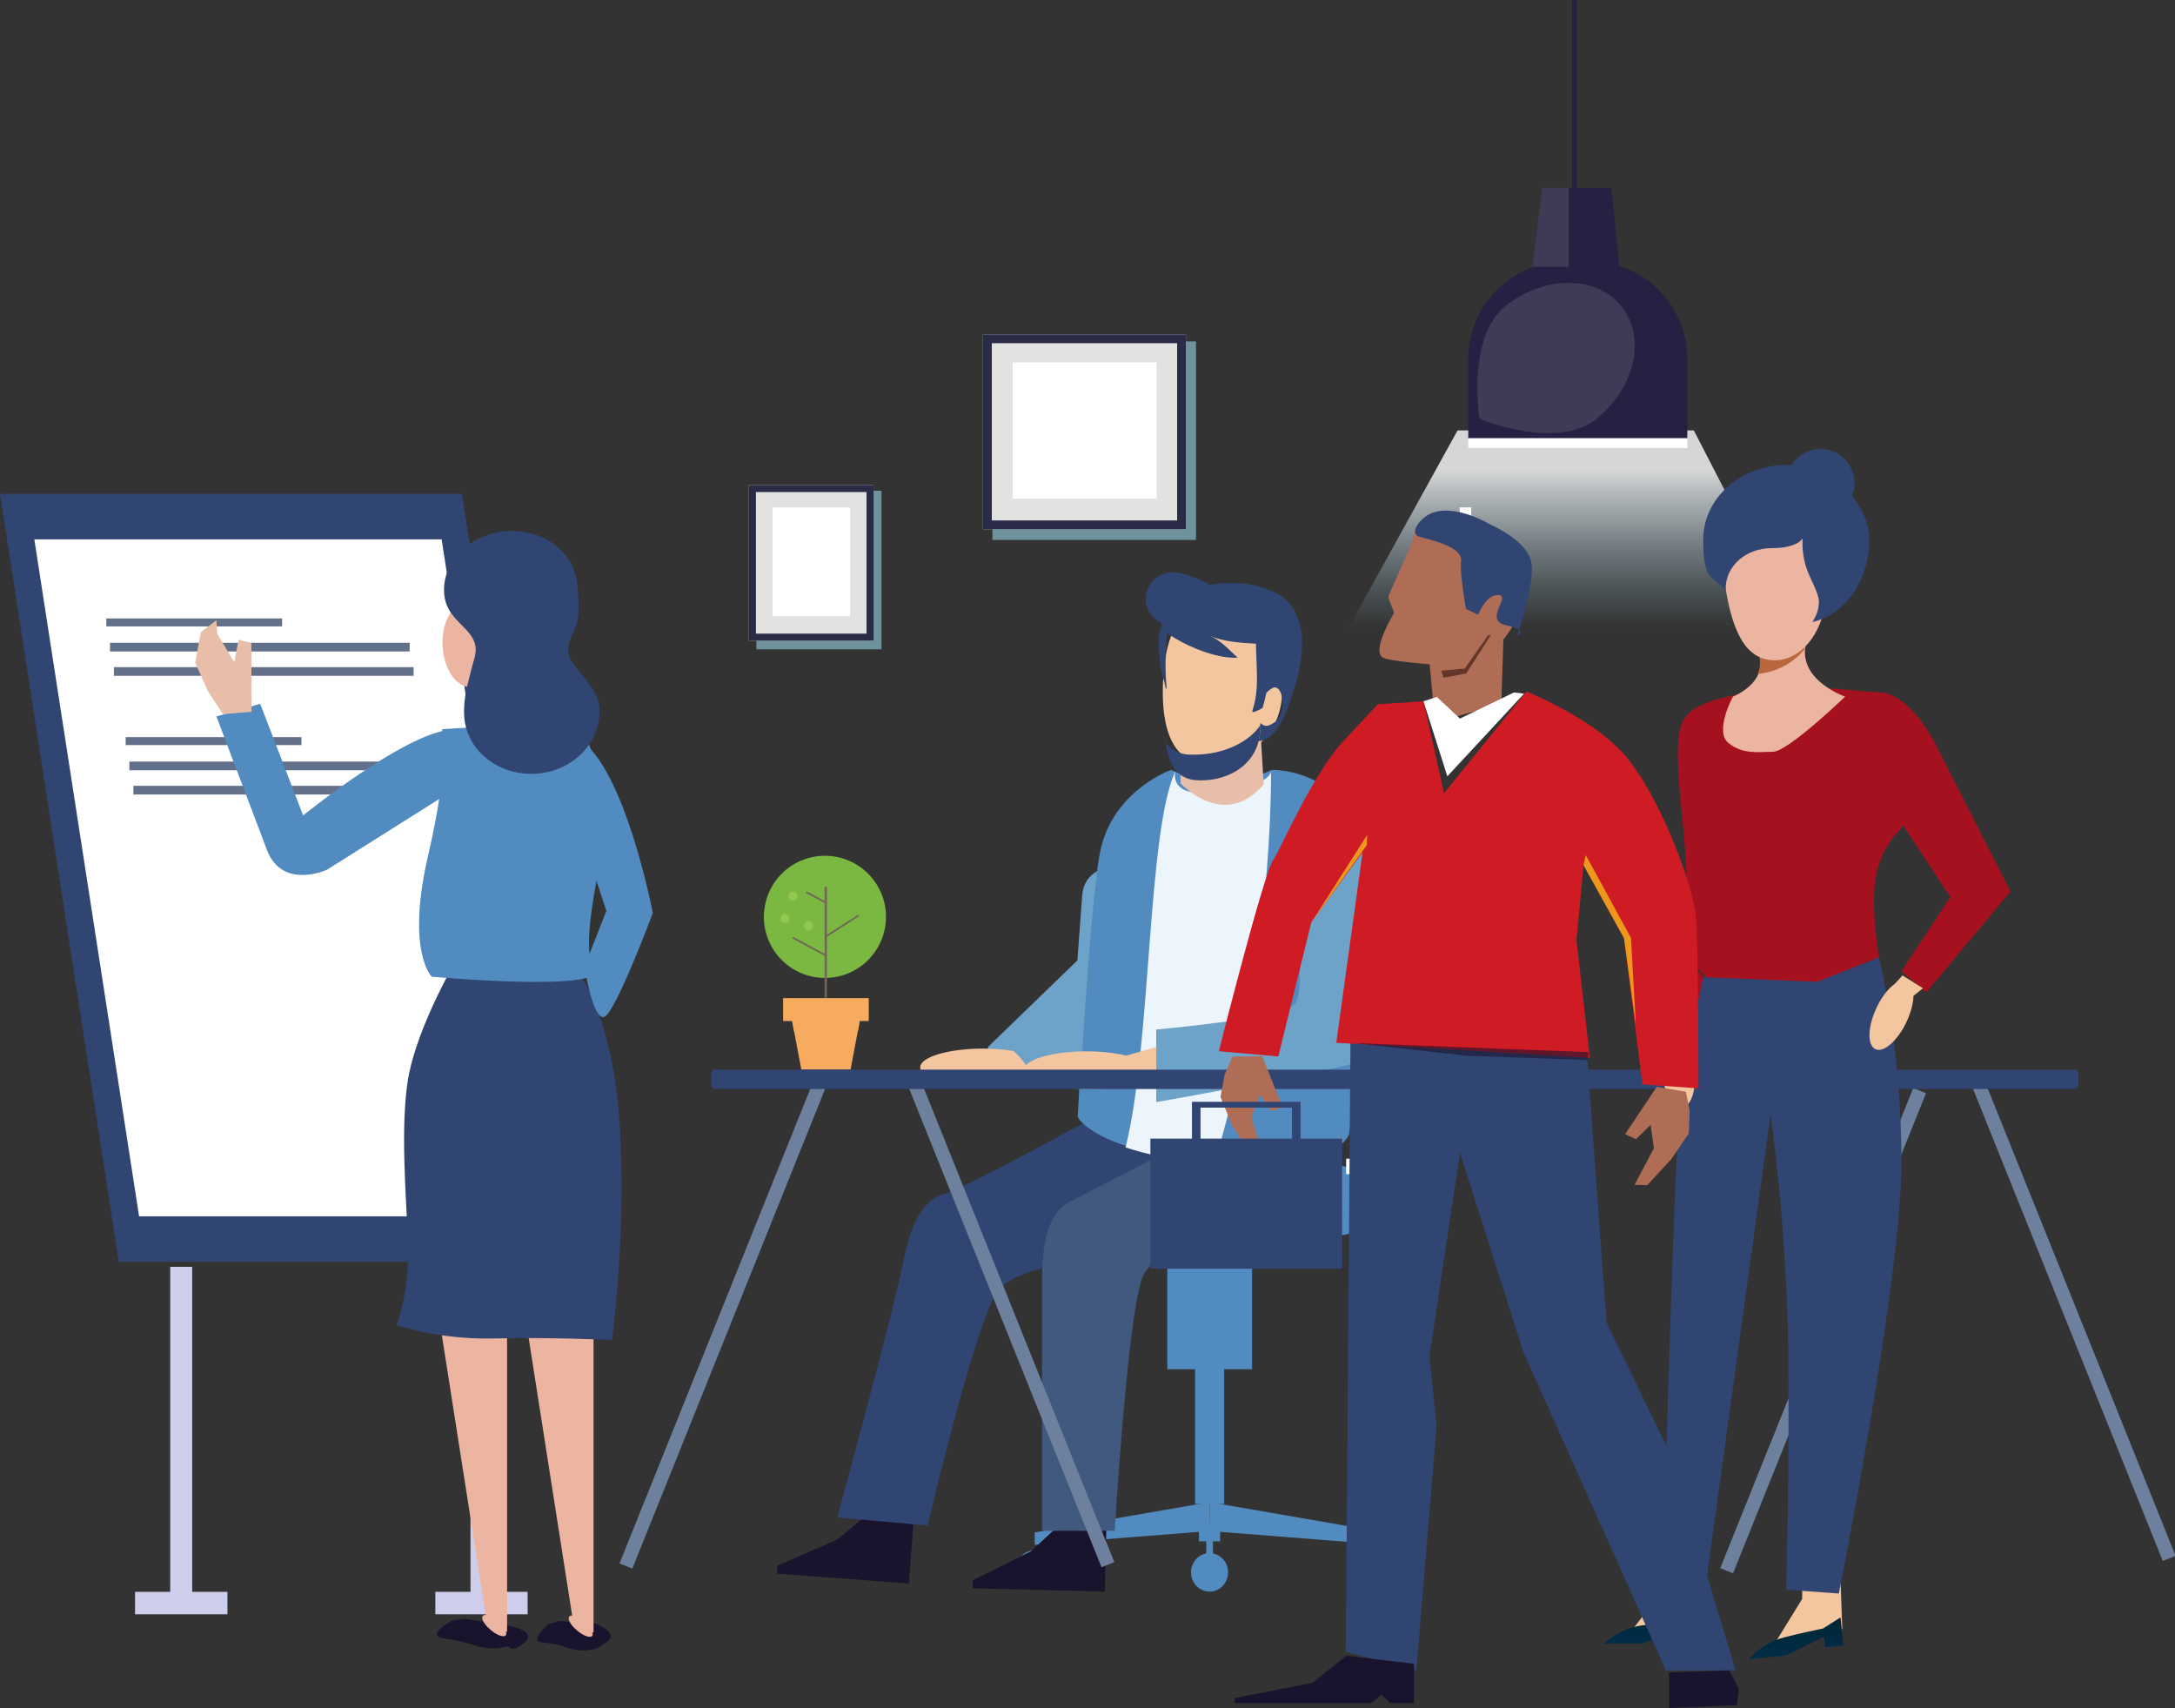 <svg xmlns="http://www.w3.org/2000/svg" xmlns:xlink="http://www.w3.org/1999/xlink" viewBox="0 0 1831.1 1437.8"><rect x="0" y="0" width="1831.1" height="1437.8" fill="#333333" stroke="none"/><defs><style>      .cls-1 {        fill: none;      }      .cls-2 {        fill: #bb673d;      }      .cls-3 {        fill: #cdceec;      }      .cls-4 {        fill: #a5111f;      }      .cls-5 {        fill: #e8bea9;      }      .cls-6 {        fill: #262042;      }      .cls-7 {        fill: url(#linear-gradient-3);      }      .cls-8 {        fill: url(#linear-gradient-2);      }      .cls-9 {        fill: #92c84e;      }      .cls-10 {        fill: #627089;      }      .cls-11 {        fill: #7bb842;      }      .cls-12 {        mix-blend-mode: multiply;      }      .cls-12, .cls-13, .cls-14, .cls-15 {        isolation: isolate;      }      .cls-12, .cls-16 {        fill: #f7ab5e;      }      .cls-17 {        fill: url(#linear-gradient);      }      .cls-18 {        fill: #fcfcfd;      }      .cls-19 {        fill: #41587f;      }      .cls-20 {        fill: #ecf5fc;      }      .cls-21 {        fill: #ecb5a1;      }      .cls-22 {        fill: #3f3a55;      }      .cls-23 {        fill: #fff;      }      .cls-24 {        fill: #6da2c9;      }      .cls-14 {        fill: #89bcc9;        opacity: .7;      }      .cls-25 {        fill: #e2e2e1;      }      .cls-26 {        fill: #6d819e;      }      .cls-27 {        fill: #ed971b;      }      .cls-28 {        fill: #314572;      }      .cls-29 {        fill: #ce1b24;      }      .cls-30 {        fill: #528bbf;      }      .cls-31 {        fill: #2a2b47;      }      .cls-32 {        fill: #716657;      }      .cls-15 {        opacity: .6;      }      .cls-15, .cls-33 {        fill: #19132e;      }      .cls-34 {        fill: #633629;      }      .cls-35 {        fill: #ba745d;      }      .cls-36 {        fill: #f3c6a0;      }      .cls-37 {        fill: #b06d55;      }    </style><linearGradient id="linear-gradient" x1="1323.5" y1="909.3" x2="1323.5" y2="1075.7" gradientTransform="translate(0 1438) scale(1 -1)" gradientUnits="userSpaceOnUse"><stop offset="0" stop-color="#9acbdd" stop-opacity="0"></stop><stop offset=".8" stop-color="#fff" stop-opacity=".8"></stop></linearGradient><linearGradient id="linear-gradient-2" x1="6634.9" y1="54.4" x2="6634.9" y2="81.5" gradientTransform="translate(-5244.1 1438) scale(1 -1)" gradientUnits="userSpaceOnUse"><stop offset="0" stop-color="#002d49"></stop><stop offset="1" stop-color="#002737"></stop></linearGradient><linearGradient id="linear-gradient-3" x1="6619.1" y1="-440" x2="6619.1" y2="-412.9" gradientTransform="translate(-5117.3 1627.4) rotate(-5.8) scale(1 -1)" gradientUnits="userSpaceOnUse"><stop offset="0" stop-color="#002d49"></stop><stop offset="1" stop-color="#002737"></stop></linearGradient></defs><g><g id="Layer_1"><g class="cls-13"><g id="Layer_2"><g id="_&#xEB;&#xEE;&#xE9;_1"><g><polygon class="cls-17" points="1511.8 528.7 1135.2 528.7 1227.1 362.3 1426 362.3 1511.8 528.7"></polygon><g><g><rect class="cls-30" x="912.1" y="981.5" width="238.3" height="58.2" rx="21.9" ry="21.9"></rect><g><g><polygon class="cls-30" points="1165.6 1300.4 1018.3 1288.8 1018.3 1264.5 1165.6 1290 1165.6 1300.4"></polygon><polygon class="cls-30" points="871.1 1300.4 1018.3 1288.8 1018.3 1264.5 871.1 1290 871.1 1300.4"></polygon><ellipse class="cls-30" cx="1166.7" cy="1323.6" rx="15.6" ry="16.2"></ellipse><ellipse class="cls-30" cx="871.1" cy="1321.2" rx="15.6" ry="16.2"></ellipse><rect class="cls-30" x="1157.7" y="1299.9" width="5.7" height="10.9"></rect><rect class="cls-30" x="874.2" y="1297.6" width="5.7" height="10.9"></rect><g><ellipse class="cls-30" cx="1018.3" cy="1323.6" rx="15.6" ry="16.2"></ellipse><rect class="cls-30" x="1015.5" y="1295.4" width="5.7" height="17.4"></rect><rect class="cls-30" x="1009.4" y="1282.4" width="17.8" height="15.1"></rect></g></g><g><rect class="cls-30" x="982.7" y="1020.4" width="71.4" height="132.2"></rect><rect class="cls-30" x="1006.1" y="1125.9" width="24.5" height="140.1"></rect></g></g><g><polygon class="cls-33" points="654.2 1324.7 738.6 1331 750.4 1331.9 765.2 1333 769.1 1280.1 727.1 1277.4 704.7 1296.1 654.7 1317.9 654.2 1324.7"></polygon><rect class="cls-36" x="741" y="1250.5" width="18.8" height="37.6" transform="translate(-571.3 1922.8) rotate(-85.7)"></rect></g><g><polygon class="cls-33" points="818.9 1337 903.5 1339.1 915.3 1339.4 930.1 1339.8 931.4 1286.7 889.3 1286.1 867.9 1305.9 819 1330.1 818.9 1337"></polygon><rect class="cls-36" x="902.8" y="1258.1" width="18.8" height="37.6" transform="translate(-387.1 2156.9) rotate(-88.6)"></rect></g><path class="cls-28" d="M837.4,1090.8c19.6-37,120.4-20.2,191.4-80.6,71-60.4-110.4-68.4-110.4-68.4,0,0-104.4,57.8-123.2,63.1s-29.1,26.3-35.5,60.7-54.8,211.8-54.8,211.8l76,6.8s36.8-156.4,56.5-193.4h0Z"></path><path class="cls-19" d="M960.9,1077.6c12.5-39.9,98.6-23.6,157.3-96.1,58.7-72.5-113.6-23.8-113.6-23.8,0,0-86.2,45-103.6,53.7s-23.7,31.2-23.7,66.2v211h61.2s10-171.1,22.5-211h0Z"></path><path class="cls-30" d="M1135.7,955.2s-13.2,35.5-115.2,24-113.2-39.1-113.2-39.1c0,0,8.7-169.7,18.7-222.1s59.9-69.9,59.9-69.9l43,17.7,41.9-17.7s59.9-1.7,74.9,60.8-10,246.4-10,246.4h0Z"></path><path class="cls-20" d="M1019.8,980.3c.7,0,1.3.1,2,.2,28.3-88.2,48.3-227,48.3-331.4,0,0,1.1,11.6-43.5,17.7-44.6,6.1-37-17.7-37-17.7-23.9,50.9-20.1,229.5-42,316.8,16.6,5.5,39.8,10.8,72.1,14.4h0Z"></path><path class="cls-24" d="M911.2,752.5l-4.2,56-75.2,72.8c-1,13,21.1,27.9,34.1,28.9l44.1-5.9c2.5-43.2,7.7-123.9,13.8-171-6.9,3.7-11.9,10.7-12.5,19.1h0Z"></path><path class="cls-36" d="M1033.6,889.8l-11.5-22.6-73.9,21.4c-9.1-2.2-20.8-3.6-33.5-3.6-29.2,0-52.8,7.1-52.8,15.8s23.7,15.8,52.8,15.8,35.6-3,44.9-7.5l74-19.4h0Z"></path><path class="cls-24" d="M1166.9,839.1c0-26.2-6.2-106.1-21.2-130.3-15-24.2-9.3-.3-28.1.5h0c-18.9.9-33.6,17-32.7,35.9,0,0,17.2,88.1,4.7,100.4-12.5,12.2-116.2,21-116.2,21v61.2s155.3-27.6,169.4-33.8,24.2-34.2,24.1-54.9h0Z"></path><path class="cls-36" d="M869.2,908.3c-2.5-8.8-8.2-16.9-16.1-23.6-7.6-1.3-16.3-2-25.6-2-29.2,0-52.8,7.1-52.8,15.8s23.7,15.8,52.8,15.8,32-2.4,41.7-6.1h0Z"></path><path class="cls-5" d="M993.9,612.7v46.7s36.5,40,70,.9l-2.9-47.6h-67,0Z"></path><path class="cls-35" d="M1029.6,644.6c-.9.1-1.8.2-2.7.3-11.2.8-21.6-2.3-30-9.2-.8-.6-.8-1.7,0-2.4s2-.8,2.7-.1c7.6,6.2,17,9.1,27.1,8.3,10.6-.8,19.6-5.8,26.9-14.8.6-.8,1.8-1,2.7-.5.9.5,1.1,1.6.4,2.3-7.2,9-16.6,14.5-27.1,16Z"></path><path class="cls-36" d="M980.3,559.6c-4.4,38.1.6,79.3,30.5,82,31.1,2.8,63.9-14.9,68.3-53,4.4-38.1-16.1-74-45.7-80.3-29.6-6.3-48.8,13.3-53.1,51.4h0Z"></path><path class="cls-28" d="M978.3,527.2c-1.5-3.9-1-8.6,2.2-13.8.7-1,1.4-2.1,2.3-3.2,3.8-4.8,9.2-9.3,14.2-13.2.2,0,.4,0,.5,0,24.6-7.6,53-9.5,75.2,1.4,10.9,5.1,16.9,12.9,19.7,21.8,5.8,12,4.1,31.4.9,45.9-.8,4-1.8,7.6-2.8,10.6-4.3,14-9.9,32.9-21.3,43.5-2.4,1.9-6.2,3.9-9.8,3.5-.2,0-.4,0-.5,0,.4-.6.8-1.3,1.2-2,1.1-4.2.9-9,.9-13.2,1.8,1.6,3.1,2.4,4.8,2.5,1.6.1,3.3-.5,5.6-1.9,6.1-3.3,8.2-9.6,8.5-16.2,0-1.7-.3-4.7-1-7.5,0,0,0,0,0-.1-.5-2-1.3-3.9-2.5-5.1-.9-1-2-1.6-3.3-1.6s-5.1,2.4-6.7,4.4c-.1.2-.2.4-.4.5-.4,2-.8,4-1.3,5.9-.5,2.2-1.2,4.5-1.9,6.7-2.7,1.3-5.4,3.1-8.4,3.4v-1.5c4.2-12.1,4.1-24.8,3.6-37.6-.1-3.1-.3-6.2-.4-9.3-.1-2.9-.2-5.8-.2-8.7v-.5c-13.3-.8-27-1.7-38.4-6.5,4.5,2,8.2,4.7,11.7,7.7,1.2,1,2.3,2,3.4,3.1,2.7,2.5,5.2,5,7.9,7.4-15.2,1.1-38-7.3-53.4-16.7-2.2-1.4-4.3-2.7-6.2-4.1h0c0,0,0,.2,0,.2-.3,3.3-.5,6.6-.7,10-.7,12-.7,24.5.5,36.6-.2,0-.5,0-.7,0-.6-3.2-1.5-6.3-2.4-9.5-1.2-4.2-2.3-8.5-2.6-13-.7-8.7-2.8-21.8,1.9-29.9h0Z"></path><path class="cls-28" d="M1033.4,508.2c0,12.3-33.5,18.2-46.1,18.2s-22.8-10-22.8-22.3,10.2-22.3,22.8-22.3,46.1,14,46.1,26.3h0Z"></path><path class="cls-28" d="M1002.1,635.3c-9.6-.3-16.3-4.1-20.7-10.1,2,16.9,9.1,30.2,24.8,31.5,24.8,2,51-10.8,54.5-38.4.3-2.7.5-5.3.5-7.9-12.1,17.2-36.3,25.7-59,24.8h0Z"></path><g><rect class="cls-26" x="390.2" y="1109.5" width="435.6" height="11.6" transform="translate(-653.4 1264.3) rotate(-68.1)"></rect><rect class="cls-26" x="1316.4" y="1113.3" width="435.6" height="11.6" transform="translate(-75.7 2126.2) rotate(-68.1)"></rect><rect class="cls-26" x="1738.9" y="893.4" width="11.6" height="435.6" transform="translate(-288.3 729.5) rotate(-21.9)"></rect><rect class="cls-26" x="845.2" y="898.1" width="11.6" height="435.6" transform="translate(-354.3 397.1) rotate(-21.9)"></rect></g><path class="cls-28" d="M1746.4,916.7H601.9c-1.7,0-3.2-1.8-3.2-3.9v-8.5c0-2.2,1.4-3.9,3.2-3.9h1144.6c1.7,0,3.2,1.8,3.2,3.9v8.5c0,2.2-1.4,3.9-3.2,3.9Z"></path><polygon class="cls-36" points="1431.5 1366.5 1372.5 1374.2 1400.4 1337.7 1406.7 1281.4 1437.3 1281.4 1434 1327.8 1431.5 1366.5"></polygon><path class="cls-8" d="M1415.6,1364.2s-24,2.6-33.7,4.1c-19.2,3-31.4,15.2-31.4,15.2h32.3l32.8-12.3v9h15.4v-23.8l-15.4,7.7h0Z"></path><polygon class="cls-36" points="1551 1371.4 1493.1 1385.1 1517.2 1346 1517.7 1289.3 1548.1 1286.2 1549.6 1332.7 1551 1371.4"></polygon><path class="cls-7" d="M1534.9,1370.8s-23.6,5-33.1,7.6c-18.8,5-29.7,18.3-29.7,18.3l32.1-3.3,31.4-15.6.9,8.9,15.4-1.6-2.4-23.6-14.6,9.3h0Z"></path><path class="cls-28" d="M1548.1,1341.4l-44.4-3.2s2.9-94.4,1.8-200.4c-1.2-106-14.9-199.8-14.9-199.8l-54.4,395.4-36.7-2.6s8-274.1,11.9-353.8,22.5-154.4,22.5-154.4c0,0,51.2,1.3,87.2-1.3,35.9-2.5,60.7-15.5,60.7-15.5,0,0,19,73.5,19,172.7s-52.7,362.8-52.7,362.8h0Z"></path><path class="cls-4" d="M1581.7,805.9l-51.9,20.6-93.8-3.9-16.6-17.8s3.8-47.5-2.6-110.6c-6.4-63-6.3-84,5.4-94.2s37.6-16.8,79.9-20.5c31.5-2.7,68.5,3.3,79.6,3.3,25.9,0,47.2,42.5,47.2,42.5l-28.3,72s-18.5,17-21.9,43.8c-3.4,26.8,3.1,64.8,3.1,64.8h0Z"></path><polygon class="cls-4" points="1628.9 625.3 1600.8 692.6 1641.9 755.1 1600.8 817.7 1621.8 835.3 1692.6 750.4 1628.9 625.3"></polygon><polygon class="cls-4" points="1424.6 867.4 1403.6 867.4 1419.4 804.8 1433.9 822.6 1424.6 867.4"></polygon><path class="cls-21" d="M1553.4,586.4s-48,46.2-60.6,46.4c-12.6.2-25.9,2.4-37.8-7.5-11.8-9.8,3.9-38.9,3.9-38.9,0,0,37-14.2,18.1-45.6-18.9-31.5,51.8-31.5,43.6,0-8.2,31.5,32.7,45.6,32.7,45.6h0Z"></path><path class="cls-2" d="M1519,546.8c.1-1.9.5-3.9,1-6,8.2-31.5-62.5-31.5-43.6,0,6.5,10.8,6.4,19.6,3.4,26.5,15.9-1.5,29.9-9.2,39.2-20.5Z"></path><path class="cls-21" d="M1537.7,495.6c0,33.2-19.5,60.2-43.5,60.2s-35.2-22.7-41.4-60.2c-5.4-32.8,17.4-60.2,41.4-60.2s43.5,26.9,43.5,60.2Z"></path><path class="cls-28" d="M1503.9,391.4c-38.7,0-70,28.2-70,62.9s7.4,30.2,18.9,42.6c0-.5,0-.9,0-1.3,0-19.1,17-34.2,38.9-34.2s25.9-8.2,25.9-8.2c0,0-.9,11.3,2.4,22.4,3.5,11.7,11.3,23.3,11.3,30.7s-2,11.3-5.4,17.3c30.4-7.3,47.9-38.7,47.9-69.2s-31.3-62.9-70-62.9h0Z"></path><circle class="cls-28" cx="1532.6" cy="406.7" r="28.7"></circle><path class="cls-36" d="M1618.9,831.9l-17.2-10.8-6.3,6.9c-6.1,4.3-12.6,12.8-16.9,23.3-6.8,16.1-6,30.5,1.6,32.3s19.4-10,26.2-26.1c2.9-7,4.5-13.7,4.6-19.2l8-6.4h0Z"></path><path class="cls-36" d="M1422.7,867.4l-20.3.2-1.6,9.2c-2.8,6.9-3.6,17.6-1.7,28.7,3,17.2,11.4,29,18.8,26.2,7.4-2.7,10.9-18.9,7.9-36.1-1.3-7.5-3.7-14-6.5-18.6l3.3-9.7h0Z"></path></g><g><rect class="cls-14" x="636.8" y="413.1" width="105.3" height="133.5"></rect><g><rect class="cls-25" x="630.5" y="408.3" width="104.9" height="131"></rect><path class="cls-31" d="M729.5,414.2v119.2h-93.1v-119.2h93.1M735.5,408.3h-104.9v131h104.9v-131h0Z"></path><rect class="cls-23" x="650.4" y="427.2" width="65.3" height="91.5"></rect></g></g><g><rect class="cls-14" x="835.5" y="287.4" width="171.4" height="167.1"></rect><g><rect class="cls-25" x="827.5" y="281.5" width="170.9" height="164"></rect><path class="cls-31" d="M991,288.9v149.2h-156v-149.2h156M998.4,281.5h-170.9v164h170.9v-164h0Z"></path><rect class="cls-23" x="852.5" y="305.1" width="121.2" height="114.6"></rect></g></g><g><path class="cls-6" d="M1420.5,368.9v-67c0-36.4-24.1-67.5-57.2-78l-6.6-65.7h-58.2l-6.6,66.2c-32.3,10.9-55.8,41.6-55.8,77.5v67.1h184.4,0Z"></path><path class="cls-22" d="M1365.3,258.1c20.9,26.5,11,69.1-22.1,95.1-33.1,26.1-97.7-.6-97.7-.6,0,0-11-69,22.1-95.1s76.8-25.8,97.7.6Z"></path><polygon class="cls-22" points="1320.6 224.6 1290.1 224.6 1298.4 158.1 1320.6 158.1 1320.6 224.6"></polygon><rect class="cls-23" x="1236.1" y="368.9" width="184.4" height="8.3"></rect><rect class="cls-6" x="1323.5" width="4.1" height="158.1"></rect></g><g><g><polygon class="cls-16" points="716.1 900.2 674.6 900.2 663.6 842 727.1 842 716.1 900.2"></polygon><polygon class="cls-12" points="666.1 855.3 668.5 868.2 722.2 868.2 724.6 855.3 666.1 855.3"></polygon><rect class="cls-16" x="659.3" y="840.2" width="72.1" height="19.3"></rect></g><circle class="cls-11" cx="694.5" cy="771.8" r="51.4"></circle><polygon class="cls-32" points="723.3 771.2 722.5 770 696.2 786.8 696.2 746.4 694.2 746.4 694.2 758.4 679 750.3 678.3 751.6 694.2 760.1 694.2 802.9 667.8 788.7 667.1 790 694.2 804.6 694.2 839.7 696.2 839.7 696.2 788.6 723.3 771.2"></polygon><circle class="cls-9" cx="667.7" cy="754.3" r="3.8"></circle><circle class="cls-9" cx="680.7" cy="779.3" r="3.8"></circle><circle class="cls-9" cx="660.8" cy="773.2" r="3.8"></circle></g><g><g><polygon class="cls-28" points="100 1062.2 488.9 1062.2 388.9 415.8 0 415.8 100 1062.2"></polygon><polygon class="cls-23" points="117.1 1023.9 459.9 1023.9 371.8 454 28.9 454 117.1 1023.9"></polygon><g><polygon class="cls-3" points="396.1 1340 396.1 1066.4 414.6 1066.4 414.6 1340 444.2 1340 444.2 1358.9 366.5 1358.9 366.5 1340 396.1 1340"></polygon><polygon class="cls-3" points="143.3 1340 143.3 1066.4 161.8 1066.4 161.8 1340 191.5 1340 191.5 1358.9 113.7 1358.9 113.7 1340 143.3 1340"></polygon></g></g><rect class="cls-10" x="89.5" y="520.6" width="148" height="6.7"></rect><rect class="cls-10" x="92.6" y="541.1" width="252.3" height="7.3"></rect><rect class="cls-10" x="95.9" y="561.6" width="252.3" height="7.3"></rect><g><rect class="cls-10" x="105.8" y="620.5" width="148" height="6.7"></rect><rect class="cls-10" x="108.9" y="641.1" width="252.3" height="7.3"></rect><rect class="cls-10" x="112.3" y="661.5" width="252.3" height="7.3"></rect></g></g><g><path class="cls-30" d="M219,592.3l36.2,94.1s99.9-80.8,132.3-71.4l-1.1,47.1-111.2,70.1s-37.6,17.2-50.5-16.8l-42.5-112.3,36.9-10.7h0Z"></path><polygon class="cls-5" points="211.6 541.4 200.9 538.5 197.2 557.4 182.9 533.5 182.2 522.1 169.2 532.1 164.3 557.8 175.1 581.9 187.6 601.1 211.8 599.2 211.6 541.4"></polygon><path class="cls-33" d="M402.5,1385.8c13.8,4.2,25.4-.3,25.4-.3,0,0,2.2,6.9,13.7-2.8,11.5-9.8-13.3-14.2-13.3-14.2l-36.9-5.7-10.9,1.4s-23,12.4-7.2,14.9,18.5,3.5,29.2,6.8h0Z"></path><path class="cls-21" d="M427,1112.5h-56.8l38.7,247c-1.2,0-2.1.2-2.6,1-1.1,1.8.7,5.5,4.2,9.2v.4c0,0,.5,0,.5,0,.8.8,1.7,1.6,2.6,2.4,5.4,4.4,10.9,6.1,12.3,3.9.4-.7.4-1.7,0-2.9l1,.2v-261.2h0Z"></path><path class="cls-33" d="M482.2,1388.3c11.7,2.8,20.4-.9,20.4-.9,0,0,.2.8,9.2-6,9-6.7-10.2-14.7-10.2-14.7l-30.8-2.1-8.9,2.5s-18,14.6-4.7,15.6c13.2,1,16,3.5,25.1,5.7h0Z"></path><path class="cls-21" d="M499.8,1113h-56.8l38.7,247c-1.2,0-2.1.2-2.6,1-1.1,1.8.7,5.5,4.2,9.2v.4c0,0,.5,0,.5,0,.8.8,1.7,1.6,2.6,2.4,5.4,4.4,10.9,6.1,12.3,3.9.4-.7.4-1.7,0-2.9l1,.2v-261.2h0Z"></path><path class="cls-28" d="M515.2,1128s-51.7-2.5-98.9-1.3-82.4-11.2-82.4-11.2c0,0,11.6-29.9,9.6-71.5-2-41.6-6.1-93.9-.4-133,5.7-39.1,34.1-90.3,34.1-90.3h111s28,35.6,33.6,127.2c5.6,91.6-6.6,180-6.6,180Z"></path><path class="cls-30" d="M500.3,815.2c13.7,20.5-136.8,7-136.8,7,0,0-21.9-21.1-3-102.4s11.6-106,11.6-106l115.6-7s23,49.7,22.2,81.6-23.3,106.3-9.7,126.8h0Z"></path><path class="cls-30" d="M549.6,768.5s-23.6-123.6-63.1-147.1c-39.5-23.5-2.1,66.1-2.1,66.1l26.1,79.3-18.5,46.9s7.2,45.6,16.7,42.3c9.5-3.3,40.9-87.4,40.9-87.4h0Z"></path><ellipse class="cls-21" cx="395" cy="542.5" rx="22" ry="35.5" transform="translate(-31.9 24.8) rotate(-3.4)"></ellipse><path class="cls-28" d="M481.7,557.3c-6.4-10.3-2.8-16.6,2.4-28.5,5.2-11.9,2.4-27,1.9-36.3-1.6-26.9-28-47.3-59-45.4s-54.8,25.2-53.1,52.2c1.1,18.4,15.8,25.6,22.8,36,7,10.5,2.7,17.5,0,28.7s-6.8,23.6-5.9,38.8c1.7,28.7,28.6,50.3,60.1,48.5s55.6-26.7,53.8-55.3c-1-16-16.6-28.3-22.9-38.6Z"></path></g></g></g><g><g class="cls-13"><path class="cls-18" d="M1238.6,469.2h-9.7v-16.4h-15.7v-9.3h15.7v-16.4h9.7v16.4h15.7v9.3h-15.7v16.4Z"></path></g><g class="cls-13"><path class="cls-18" d="M1168.9,1011.4h-13.5v-23h-22.1v-13h22.1v-23h13.5v23h22.1v13h-22.1v23Z"></path></g><path class="cls-37" d="M1265.6,538.4s28-31.9,19.8-68.5c-4.3-19.3-58-33.6-76.4-33.6s-20.9,22.4-20.9,22.4c0,0-16.7,36.9-19.4,43.8l5,13.4s-20.2,33-9,37.9c6.6,2.9,38.9,5.4,38.9,5.4l4.6,48.8,55.7-15.5,1.8-54h0Z"></path><path class="cls-28" d="M1230.1,472.4c1.2-11.5-21.6-16.9-35.2-20.6-8.6-2.3-.3-15.5,10.5-19.9,20.1-8.1,49.1,9.6,49.1,9.6,0,0,29.6,12.6,34.3,30.1s-11.7,64-11.7,64c0,0,11-4.9-8.9-9.2s4.3-24.5-6.4-25.5c-10.7-1-17.4,16.6-17.4,16.6l-10.2-4.9s-5.3-28.6-4.2-40.2h0Z"></path><polygon class="cls-34" points="1255.1 534.6 1234.4 566.9 1215.4 570.5 1213.3 564.6 1233.2 562.8 1252.9 534.6 1255.1 534.6"></polygon><polygon class="cls-28" points="1133 1390.5 1192.4 1406 1209.1 1204.9 1202.4 1148.6 1229.1 970.2 1282.4 1137.8 1402.5 1406.1 1461.2 1406.1 1406.4 1224.3 1352.5 1113.3 1335.8 883.9 1209.7 876.6 1137 869.6 1133 1390.5"></polygon><path class="cls-29" d="M1026.1,885.1s38-151.2,46-161.5c5.1-6.5,34.3-76.1,62.4-103.5l25.5-27.3,2.9-.2c.5-.5.8-.7.8-.7v.7c0,0,34.7-2.3,34.7-2.3l17.3,77.4,69.4-85.6s53.8,21.3,82.1,52.8c28.2,31.6,58.7,108.9,60.7,138.8,2,29.8,2,142.5,2,142.5l-47.2-3.4-15.5-123.2-34-61.5-6,63.3,11.3,99-213.5-12.6,24-173.7.5,10.1-45.5,62.1-27.8,113-50-4.4h0Z"></path><polygon class="cls-28" points="1197 1139 1202.6 1201.9 1190.4 1400.6 1209.3 1198.9 1203.1 1139.6 1229.1 970.2 1221.7 946.8 1197 1139"></polygon><line class="cls-1" x1="1315.1" y1="1149.2" x2="1335.1" y2="1168.4"></line><polygon class="cls-33" points="1039.6 1433.7 1154.3 1433.7 1163 1426.5 1170.4 1433.7 1190.4 1433.7 1190.4 1400.6 1133.4 1393.8 1105 1416.6 1039.6 1429.4 1039.6 1433.7"></polygon><polygon class="cls-33" points="1405.2 1437.8 1462.4 1435.3 1463.9 1421.7 1455.9 1406.1 1405.2 1407.9 1405.2 1437.8"></polygon><polygon class="cls-23" points="1218.5 653.5 1283.1 583.9 1274.6 582.9 1229.1 604.9 1209.7 586.7 1198.4 590.3 1218.5 653.5"></polygon><polygon class="cls-37" points="1368.2 954.7 1377.3 959 1389.6 946.9 1392.4 966.6 1376.1 997.4 1386.7 997.7 1407.1 975.7 1421.8 954 1422.5 935 1419.3 919 1394.8 914.9 1368.2 954.7"></polygon><polygon class="cls-15" points="1336.5 892.3 1234.4 888.7 1139 878 1337.8 885.7 1336.5 892.3"></polygon><polygon class="cls-27" points="1377.2 862.8 1367.2 789.7 1333.1 728.2 1335.1 719.9 1373.1 789.5 1377.2 862.8"></polygon><line class="cls-1" x1="1323.5" y1="1145" x2="1354.8" y2="1173.7"></line><line class="cls-1" x1="1145" y1="1139.6" x2="1165" y2="1158.8"></line><polygon class="cls-27" points="1151 702.8 1150.7 711.4 1104 776.6 1151 702.8"></polygon><polygon class="cls-37" points="1079.9 932.3 1070 935.2 1060.7 921.4 1053.6 940.3 1062.9 973.1 1052.4 971.8 1037.2 947 1027.5 923.4 1031 904.6 1037.7 889.4 1062.6 889.1 1079.9 932.3"></polygon><path class="cls-28" d="M968.5,958.5v109.5h161.4v-109.5h-35v-31h-91.4v31h-35,0ZM1087.7,958.5h-77v-26.1h77v26.1Z"></path></g></g></g></g></g></g></svg>